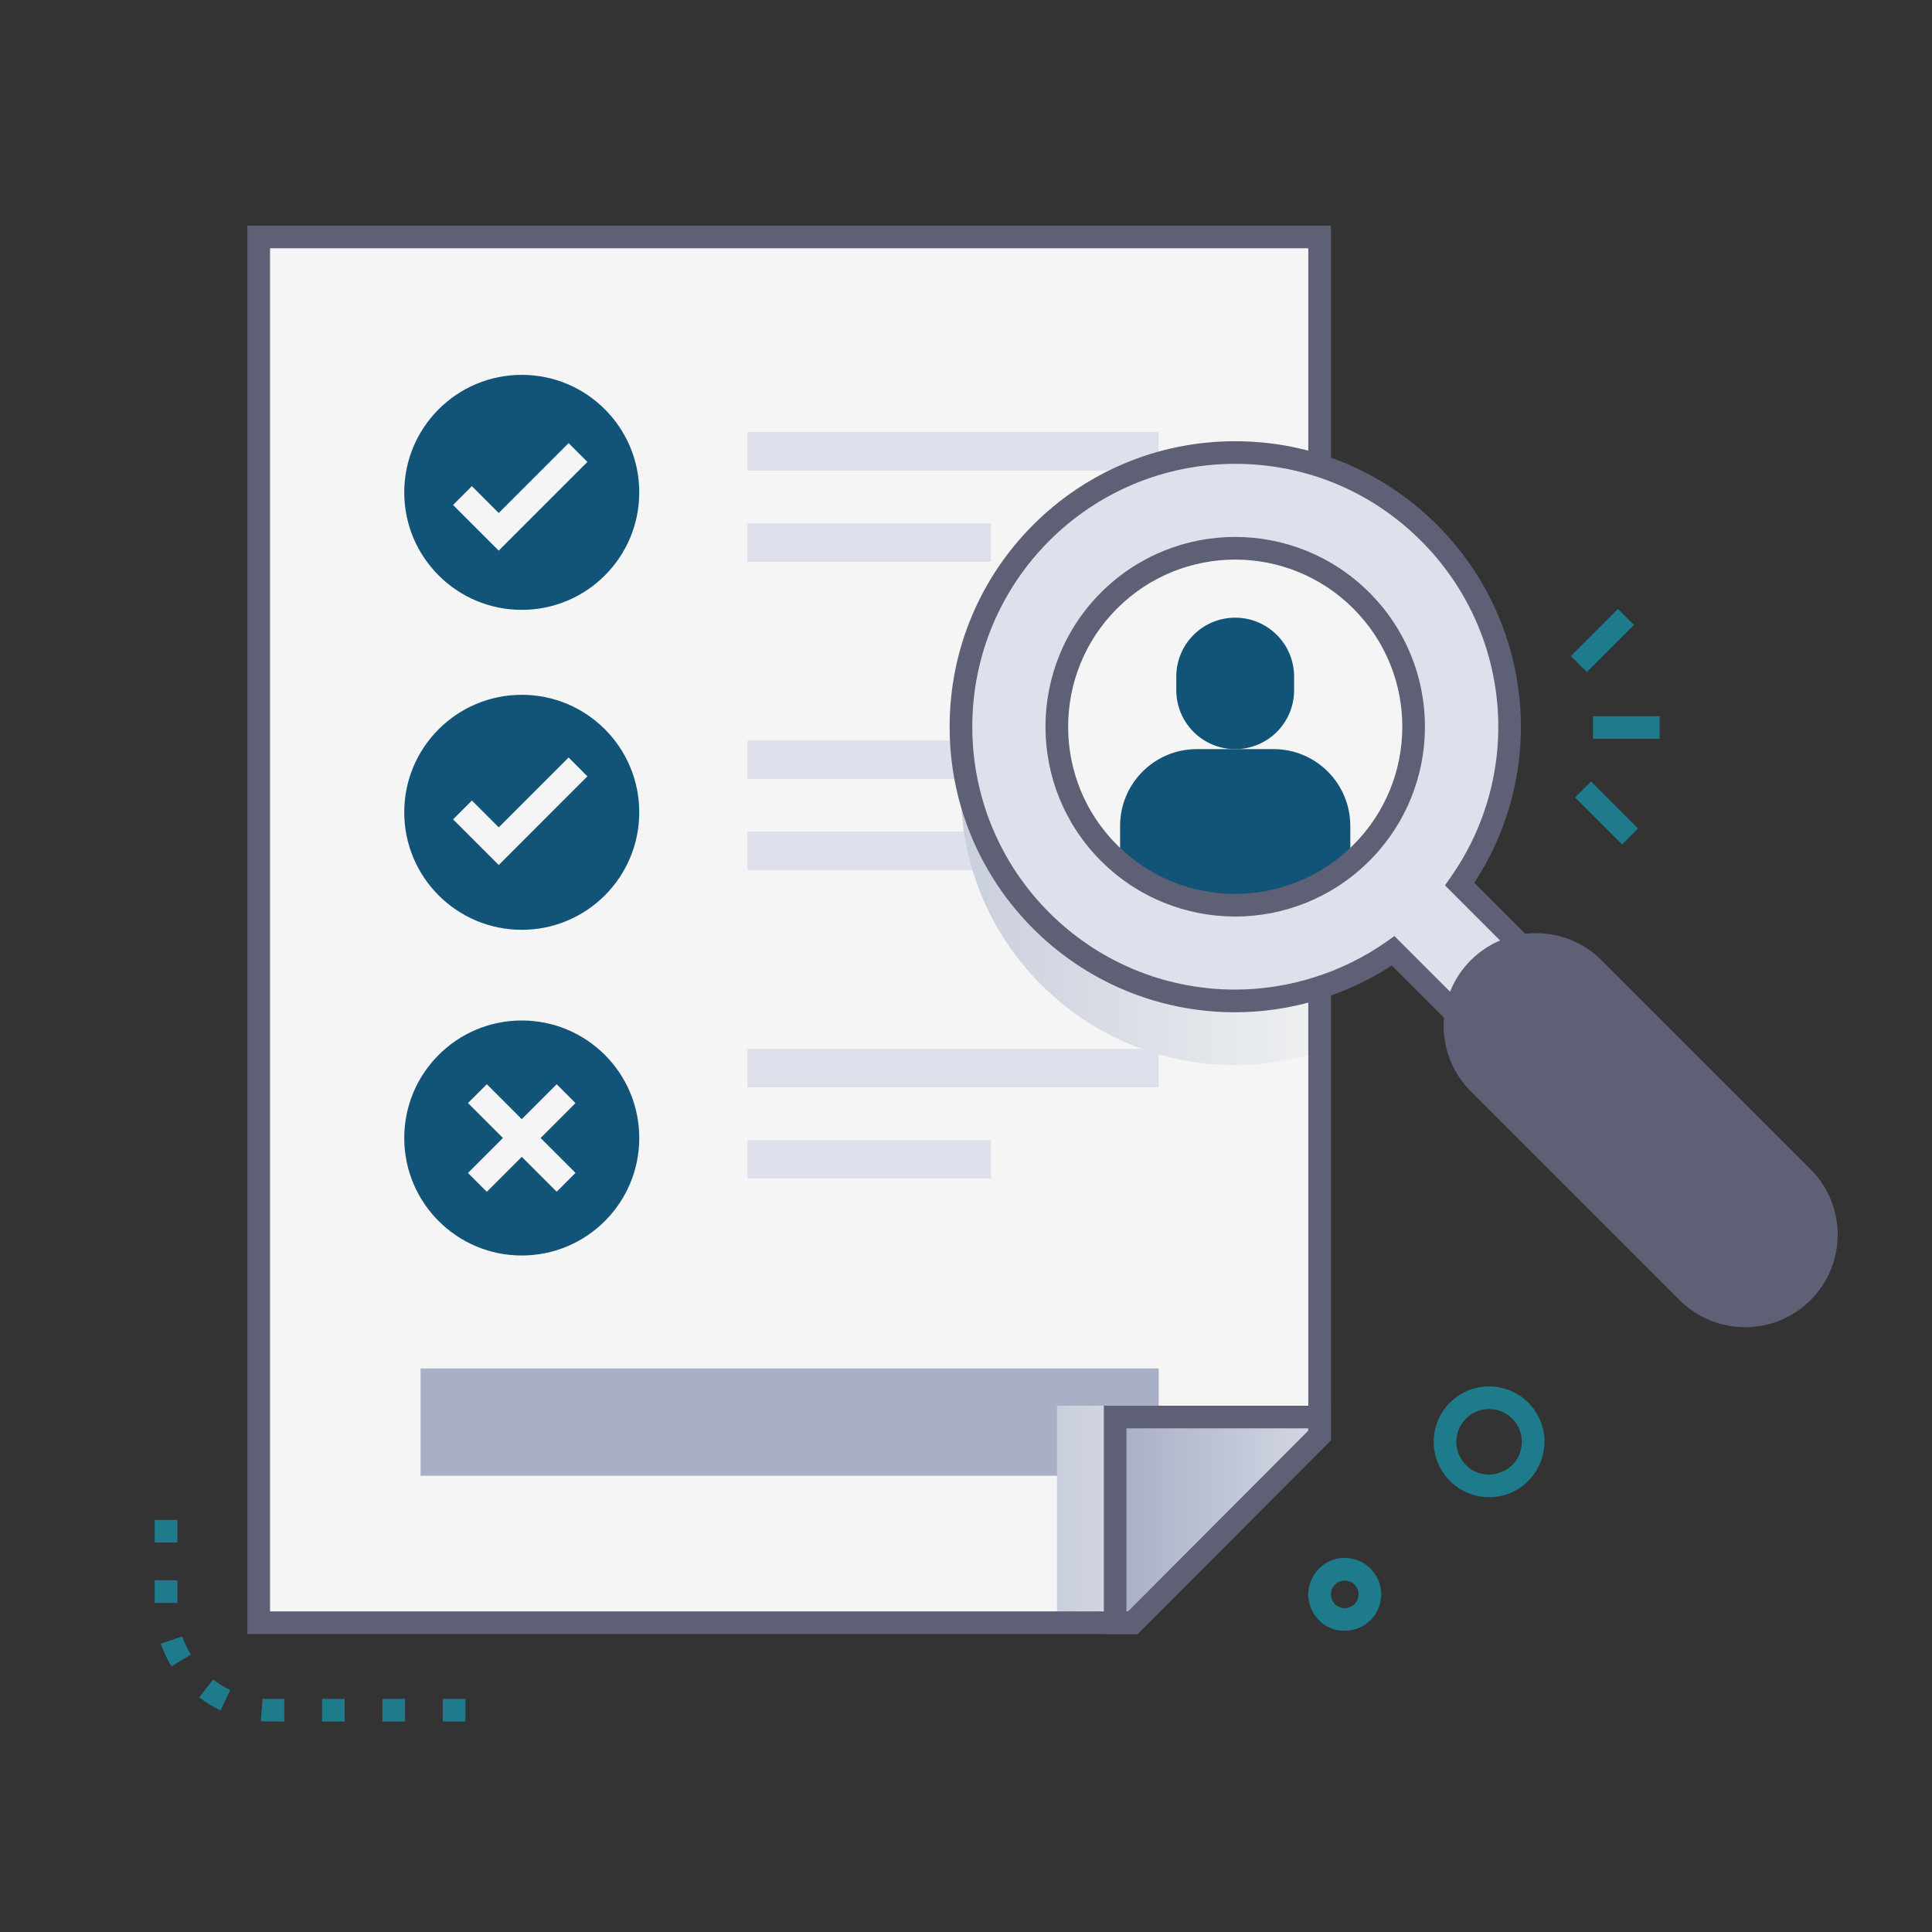<?xml version="1.0" encoding="UTF-8"?> <svg xmlns="http://www.w3.org/2000/svg" xmlns:xlink="http://www.w3.org/1999/xlink" viewBox="0 0 512 512"><rect x="0" y="0" width="512" height="512" fill="#333333" stroke="none"/><defs><style> .cls-1 { fill: #dee1ec; } .cls-2 { fill: url(#linear-gradient-2); } .cls-3 { fill: url(#linear-gradient-3); } .cls-3, .cls-4 { mix-blend-mode: multiply; } .cls-5 { fill: #a9afc4; } .cls-6 { isolation: isolate; } .cls-7 { fill: #5e6175; } .cls-4 { fill: url(#linear-gradient); } .cls-8 { fill: #f5f5f5; } .cls-9 { fill: #125477; } .cls-10 { fill: #1d7b8b; } </style><linearGradient id="linear-gradient" x1="280.12" y1="401.29" x2="349.72" y2="401.29" gradientUnits="userSpaceOnUse"><stop offset="0" stop-color="#cacfdd"></stop><stop offset="1" stop-color="#eef0f1"></stop></linearGradient><linearGradient id="linear-gradient-2" x1="295.53" y1="402.79" x2="349.72" y2="402.79" gradientUnits="userSpaceOnUse"><stop offset="0" stop-color="#a9afc4"></stop><stop offset="1" stop-color="#d4d8e5"></stop></linearGradient><linearGradient id="linear-gradient-3" x1="254.65" y1="209.6" x2="349.71" y2="209.6" xlink:href="#linear-gradient"></linearGradient></defs><g class="cls-6"><g id="Evaluation"><polygon class="cls-8" points="349.72 62.79 349.72 380.42 300.24 430.04 68.56 430.04 68.56 62.79 349.72 62.79"></polygon><polygon class="cls-8" points="349.71 62.79 349.71 380.42 300.24 430.04 68.56 430.04 68.56 62.79 349.71 62.79"></polygon><rect class="cls-5" x="111.46" y="362.65" width="195.61" height="28.44"></rect><circle class="cls-9" cx="138.27" cy="130.48" r="31.14"></circle><circle class="cls-9" cx="138.27" cy="215.27" r="31.14"></circle><polygon class="cls-8" points="132.17 145.92 120.07 133.82 125.06 128.83 132.17 135.95 150.69 117.43 155.67 122.42 132.17 145.92"></polygon><polygon class="cls-8" points="132.17 229.24 120.07 217.14 125.06 212.15 132.17 219.26 150.69 200.74 155.67 205.73 132.17 229.24"></polygon><circle class="cls-9" cx="138.27" cy="301.58" r="31.14"></circle><g><rect class="cls-8" x="121.64" y="298.05" width="33.24" height="7.06" transform="translate(-172.75 186.1) rotate(-45)"></rect><rect class="cls-8" x="134.74" y="284.96" width="7.06" height="33.24" transform="translate(-172.75 186.1) rotate(-45)"></rect></g><rect class="cls-1" x="198.09" y="114.48" width="108.97" height="10.22"></rect><rect class="cls-1" x="198.09" y="138.66" width="64.52" height="10.22"></rect><rect class="cls-1" x="198.09" y="196.21" width="108.97" height="10.22"></rect><rect class="cls-1" x="198.09" y="220.39" width="64.52" height="10.22"></rect><rect class="cls-1" x="198.09" y="277.94" width="108.97" height="10.22"></rect><rect class="cls-1" x="198.09" y="302.12" width="64.52" height="10.22"></rect><polygon class="cls-4" points="349.72 372.53 349.72 380.42 300.24 430.04 280.12 430.04 280.12 372.53 349.72 372.53"></polygon><polygon class="cls-2" points="349.72 375.53 349.72 380.42 300.24 430.04 295.53 430.04 295.53 375.53 349.72 375.53"></polygon><path class="cls-7" d="M301.48,433.04h-8.95v-60.51h60.19v9.13l-51.23,51.38ZM298.53,427.04h.46l47.72-47.86v-.65h-48.19v48.51Z"></path><path class="cls-3" d="M349.71,167.93v-27.48c-24.58-7.98-53.44-2.53-73.76,17.78-28.4,28.4-28.43,74.35,0,102.76,19.88,19.88,48.4,25.93,73.77,17.73v-27.43c-17.59,9.48-40.46,7.1-55.82-8.24-18.44-18.44-18.44-48.43,0-66.87,15.23-15.25,38.12-17.78,55.82-8.24Z"></path><path class="cls-7" d="M301.48,433.04H65.56V59.79h287.15v321.87l-51.23,51.38ZM71.56,427.04h227.43l47.72-47.86V65.79H71.56v361.25Z"></path><path class="cls-1" d="M369.2,251.98c-12.18,8.59-26.89,13.27-41.88,13.27-40.02,0-72.65-32.37-72.65-72.66,0-40.15,32.5-72.67,72.66-72.67,18.91,0,37.31,7.21,51.38,21.28,25.13,25.13,28.31,64.42,8.12,93.09l24.62,24.62-17.65,17.65-24.6-24.6ZM293.9,159.15c-18.44,18.44-18.44,48.44,0,66.87,18.48,18.48,48.39,18.48,66.88,0,18.47-18.48,18.48-48.39,0-66.87-18.48-18.48-48.4-18.48-66.88,0Z"></path><path class="cls-8" d="M293.9,159.15c-18.44,18.44-18.44,48.44,0,66.87,18.48,18.48,48.39,18.48,66.88,0,18.47-18.48,18.48-48.39,0-66.87-18.48-18.48-48.4-18.48-66.88,0Z"></path><path class="cls-8" d="M360.77,159.15c-18.44-18.44-48.37-18.51-66.88,0-19.59,19.59-18.15,51.96,2.95,69.57,17.52,14.87,43.41,14.91,61.01,0,21.18-17.89,22.49-50,2.93-69.56Z"></path><path class="cls-8" d="M360.77,159.15c-18.44-18.44-48.37-18.51-66.88,0-19.59,19.59-18.15,51.96,2.95,69.57,17.52,14.87,43.41,14.91,61.01,0,21.18-17.89,22.49-50,2.93-69.56Z"></path><path class="cls-7" d="M477.69,342.42c8.38-8.38,8.43-22.01,0-30.44l-55.37-55.37c-8.41-8.41-22.04-8.41-30.44,0s-8.43,22.01,0,30.44l55.37,55.37c8.41,8.41,22.04,8.41,30.44,0Z"></path><path class="cls-7" d="M445.12,344.55l-55.37-55.37c-9.56-9.56-9.56-25.12,0-34.69,9.59-9.59,25.1-9.59,34.69,0l55.37,55.37c9.59,9.58,9.59,25.1,0,34.69s-25.12,9.56-34.69,0ZM394,258.73c-7.22,7.22-7.22,18.98,0,26.2l55.37,55.37c7.22,7.22,18.98,7.22,26.2,0,7.24-7.24,7.24-18.96,0-26.2l-55.37-55.37c-7.24-7.24-18.96-7.24-26.2,0Z"></path><g><path class="cls-9" d="M342.95,182.92v-3.62c0-8.62-6.99-15.61-15.61-15.61s-15.61,6.99-15.61,15.61v3.62c0,8.62,6.99,15.61,15.61,15.61s15.61-6.99,15.61-15.61Z"></path><path class="cls-9" d="M357.85,218.86v9.85c-17.59,14.92-43.49,14.88-61.01,0v-9.86c0-11.23,9.11-20.33,20.33-20.33h20.34c11.23,0,20.33,9.11,20.33,20.33Z"></path></g><path class="cls-7" d="M393.8,280.82l-24.97-24.96c-12.24,8.01-26.88,12.4-41.52,12.4-41.81,0-75.66-33.84-75.65-75.66,0-41.81,33.84-75.67,75.66-75.67,20.21,0,39.21,7.87,53.5,22.16,25.48,25.48,29.46,64.98,9.88,94.85l24.99,24.99-21.89,21.89ZM369.54,248.07l24.26,24.26,13.41-13.41-24.28-24.29,1.45-2.06c19.5-27.7,16.22-65.23-7.79-89.25-13.16-13.16-30.65-20.4-49.25-20.4-38.5,0-69.66,31.16-69.67,69.67,0,38.49,31.15,69.65,69.65,69.66,14.26,0,28.52-4.52,40.16-12.73l2.06-1.46ZM291.77,228.15c-19.61-19.61-19.61-51.51,0-71.12,19.65-19.65,51.47-19.65,71.12,0s19.65,51.46,0,71.12c-19.66,19.65-51.46,19.66-71.12,0ZM296.02,161.28c-17.27,17.27-17.27,45.37,0,62.63,17.31,17.31,45.32,17.31,62.63,0,17.3-17.3,17.31-45.32,0-62.63-17.31-17.31-45.33-17.31-62.63,0Z"></path><g><rect class="cls-10" x="422.18" y="189.8" width="17.64" height="6"></rect><rect class="cls-10" x="415.84" y="166.74" width="17.64" height="6" transform="translate(4.35 350) rotate(-45)"></rect><rect class="cls-10" x="422.76" y="206.62" width="6" height="17.64" transform="translate(-27.64 364.16) rotate(-45)"></rect></g><path class="cls-10" d="M123.34,456.22h-6v-6h6v6ZM107.34,456.22h-6v-6h6v6ZM91.34,456.22h-6v-6h6v6ZM75.34,456.22c-4.13,0-4.75.02-6.23-.09l.46-5.98c1.32.1,2.08.07,5.77.07v6ZM58.45,453.3c-2-.95-3.9-2.12-5.66-3.48l3.68-4.74c1.41,1.09,2.94,2.03,4.54,2.79l-2.57,5.42ZM45.45,441.61c-1.16-1.89-2.11-3.92-2.82-6.01l5.68-1.94c.57,1.68,1.34,3.31,2.26,4.83l-5.12,3.12ZM47,424.79h-6v-6h6v6ZM47,408.79h-6v-6h6v6Z"></path><path class="cls-10" d="M394.63,396.77c-9.29,0-16.24-8.52-14.38-17.62,1.62-7.93,9.39-13.06,17.32-11.44h0c3.84.79,7.14,3.02,9.3,6.29,6.43,9.74-.58,22.77-12.25,22.77ZM394.63,373.41c-6.91,0-11.04,7.72-7.24,13.47,4.24,6.43,14.19,4.49,15.74-3.05,1.1-5.38-3.01-10.42-8.5-10.42Z"></path><path class="cls-10" d="M348.31,427.85c-4.73-7.16,1.62-16.5,9.99-14.79,5.23,1.07,8.6,6.17,7.52,11.4-1.71,8.36-12.76,10.59-17.52,3.39ZM356.37,418.87c-2.88,0-4.67,3.23-3.05,5.68,1.78,2.7,5.98,1.91,6.63-1.29.47-2.28-1.27-4.39-3.58-4.39Z"></path></g></g></svg> 